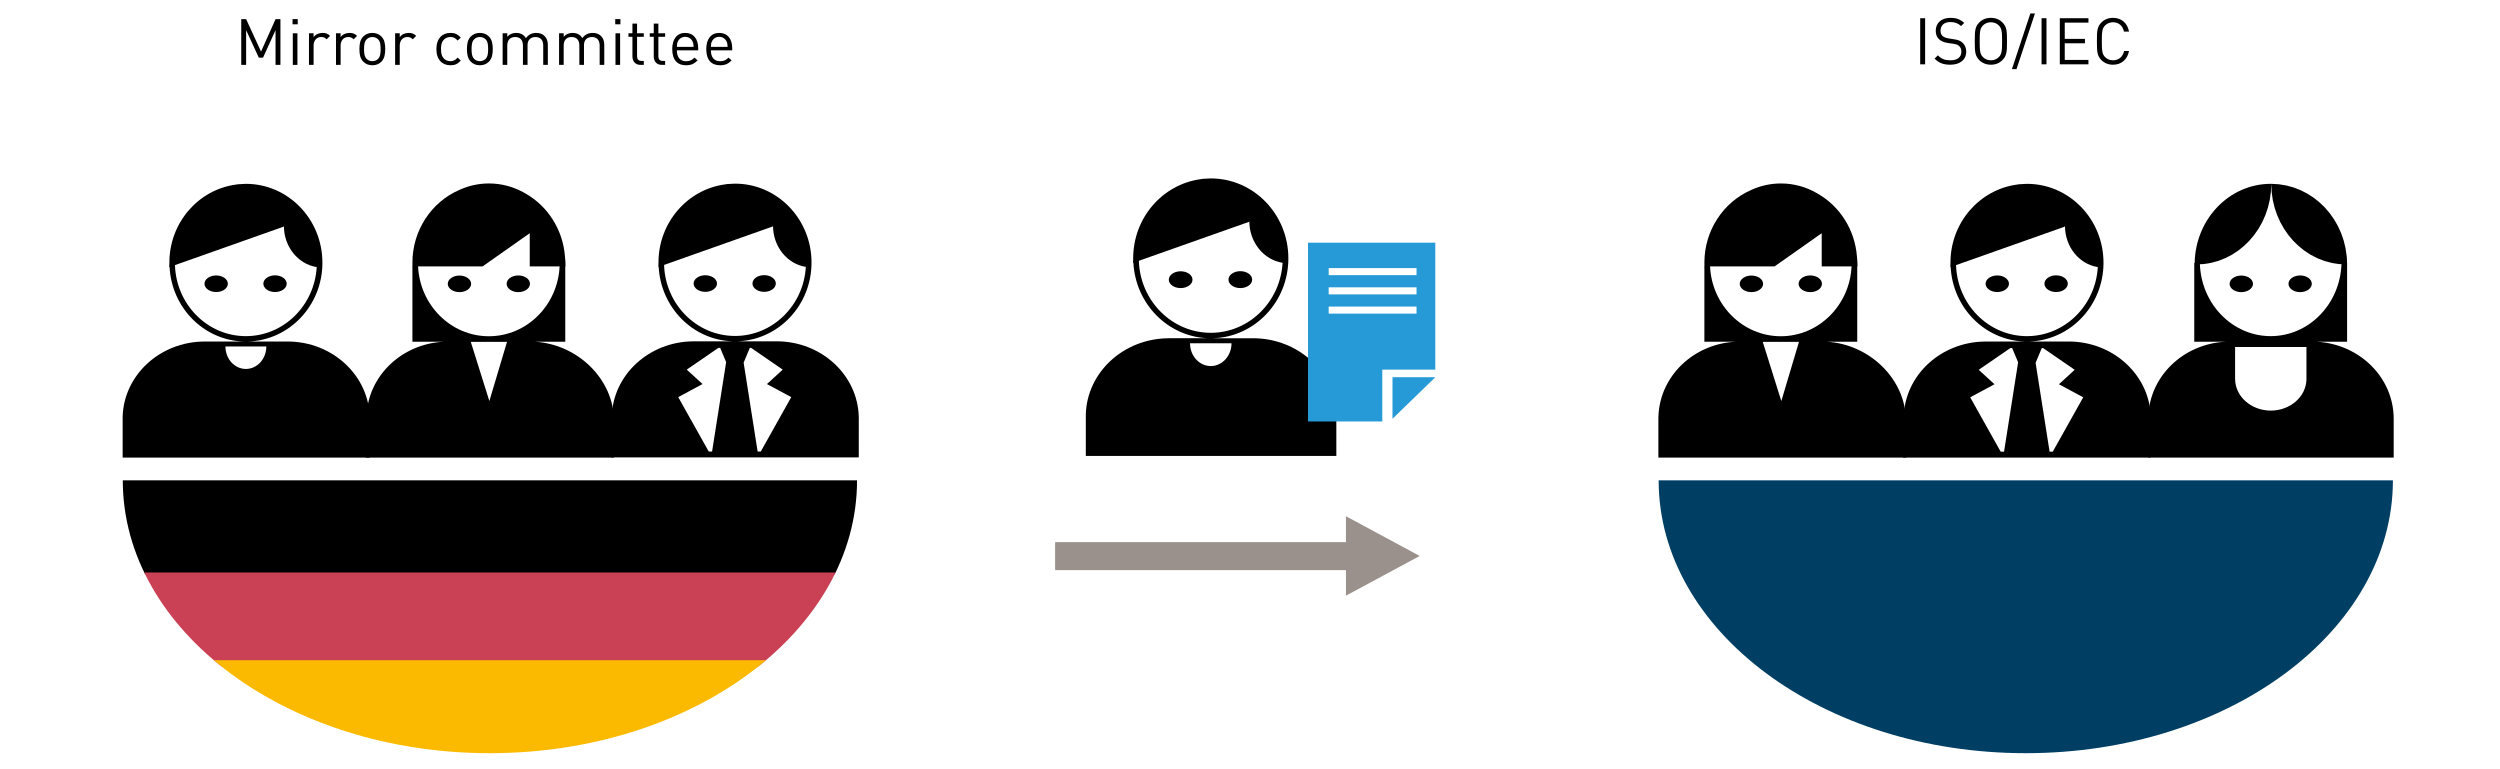 <?xml version="1.0" encoding="utf-8"?>
<!-- Generator: Adobe Illustrator 16.0.0, SVG Export Plug-In . SVG Version: 6.00 Build 0)  -->
<!DOCTYPE svg PUBLIC "-//W3C//DTD SVG 1.1//EN" "http://www.w3.org/Graphics/SVG/1.1/DTD/svg11.dtd">
<svg version="1.1" id="Ebene_1" xmlns="http://www.w3.org/2000/svg" xmlns:xlink="http://www.w3.org/1999/xlink" x="0px" y="0px"
	 width="841.891px" height="259px" viewBox="0 167.14 841.891 259" enable-background="new 0 167.14 841.891 259"
	 xml:space="preserve">
<g>
	<path d="M72.803,259.898c-2.173,0-3.938,1.252-3.938,2.791c0,1.543,1.764,2.795,3.938,2.795c2.173,0,3.933-1.252,3.933-2.795
		C76.735,261.15,74.975,259.898,72.803,259.898z"/>
	<path d="M92.62,259.861c-2.172,0-3.933,1.259-3.933,2.809c0,1.555,1.76,2.814,3.933,2.814c2.169,0,3.929-1.259,3.929-2.814
		C96.549,261.121,94.789,259.861,92.62,259.861z"/>
	<path d="M96.8,282.143c-0.047,0-6.502,0-13.204,0c13.861-0.434,24.978-12.13,24.978-26.524c0-14.678-11.536-26.571-25.77-26.571
		c-0.018,0-0.032,0.002-0.049,0.002c-0.016,0-0.029-0.002-0.045-0.002c-0.552,0-1.093,0.053-1.638,0.09
		c-0.31,0.021-0.624,0.019-0.929,0.05c-0.261,0.028-0.514,0.086-0.771,0.122c-12.606,1.735-22.338,12.834-22.338,26.309
		c0,0.055,0.007,0.11,0.007,0.172c-0.019,0.437-0.06,0.873-0.06,1.313l0.124-0.041c0.717,13.712,11.501,24.645,24.88,25.079
		c-6.734,0-13.223,0-13.223,0v0.009c-14.949,0.101-27.056,11.323-27.459,25.302l0.002,13.782h83.191v-13.063
		C124.497,293.797,112.097,282.143,96.8,282.143z M58.92,256.419l36.611-12.955l0.071-0.252c0,7.071,4.809,12.899,11.053,13.866
		c-0.738,12.952-11.138,23.26-23.852,23.26C69.874,280.338,59.336,269.679,58.92,256.419z M82.801,291.387
		c-3.805,0-6.887-3.393-6.887-7.573h13.777C89.691,287.994,86.608,291.387,82.801,291.387z"/>
</g>
<g>
	<g>
		<path d="M154.727,259.932c-2.172,0-3.938,1.252-3.938,2.791c0,1.543,1.765,2.794,3.938,2.794s3.933-1.25,3.933-2.794
			C158.66,261.184,156.899,259.932,154.727,259.932z"/>
		<path d="M174.544,259.895c-2.172,0-3.933,1.259-3.933,2.809c0,1.556,1.76,2.812,3.933,2.812c2.169,0,3.93-1.257,3.93-2.812
			C178.473,261.154,176.713,259.895,174.544,259.895z"/>
	</g>
	<path d="M180.023,282.218h10.334v-25.375h0.097c0-1.132-0.081-2.24-0.2-3.338c-0.698-9.082-5.799-16.875-13.109-21.093
		c-0.081-0.047-0.157-0.101-0.236-0.148c-0.033-0.02-0.069-0.036-0.103-0.055c-3.618-2.093-7.746-3.289-12.136-3.289
		c-3.583,0-6.992,0.794-10.093,2.224c-9.224,4.043-15.696,13.485-15.696,24.485c0,0.229,0.028,0.446,0.034,0.67
		c0,0.016-0.001,0.031-0.001,0.042h-0.033v25.877h10.576c-14.271,0.693-25.654,11.646-26.044,25.239h-0.19v13.778h83.521
		l0.002-12.411C206.745,294.923,194.564,282.994,180.023,282.218z M140.789,256.843h21.739l15.866-11.169v11.169h10.057
		c-0.616,13.08-11.051,23.529-23.829,23.529C151.843,280.372,141.405,269.923,140.789,256.843z M164.794,302.197l-6.255-19.941
		h12.203L164.794,302.197z"/>
</g>
<g>
	<g>
		<g>
			<defs>
				<path id="SVGID_1_" d="M41.349,328.896c0,50.748,55.352,91.885,123.631,91.885c68.286,0,123.637-41.137,123.637-91.885H41.349z"
					/>
			</defs>
			<clipPath id="SVGID_2_">
				<use xlink:href="#SVGID_1_"  overflow="visible"/>
			</clipPath>
			<rect x="36.383" y="328.896" clip-path="url(#SVGID_2_)" width="260.811" height="31.643"/>
		</g>
		<g>
			<defs>
				<path id="SVGID_3_" d="M41.349,328.896c0,50.748,55.352,91.885,123.631,91.885c68.286,0,123.637-41.137,123.637-91.885H41.349z"
					/>
			</defs>
			<clipPath id="SVGID_4_">
				<use xlink:href="#SVGID_3_"  overflow="visible"/>
			</clipPath>
			<rect x="36.383" y="359.932" clip-path="url(#SVGID_4_)" fill="#CA4054" width="260.811" height="31.642"/>
		</g>
		<g>
			<defs>
				<path id="SVGID_5_" d="M41.349,328.896c0,50.748,55.352,91.885,123.631,91.885c68.286,0,123.637-41.137,123.637-91.885H41.349z"
					/>
			</defs>
			<clipPath id="SVGID_6_">
				<use xlink:href="#SVGID_5_"  overflow="visible"/>
			</clipPath>
			<rect x="34.579" y="389.471" clip-path="url(#SVGID_6_)" fill="#FBBA00" width="260.811" height="31.644"/>
		</g>
	</g>
</g>
<g>
	<path d="M237.519,259.834c-2.173,0-3.938,1.252-3.938,2.791c0,1.543,1.766,2.795,3.938,2.795c2.171,0,3.932-1.252,3.932-2.795
		C241.451,261.086,239.69,259.834,237.519,259.834z"/>
	<path d="M257.335,259.798c-2.172,0-3.933,1.259-3.933,2.809c0,1.555,1.761,2.814,3.933,2.814c2.169,0,3.931-1.259,3.931-2.814
		C261.265,261.057,259.504,259.798,257.335,259.798z"/>
	<path d="M289.203,308.108h0.007c0-0.086-0.006-0.173-0.007-0.259v-0.217h-0.006c-0.271-14.155-12.554-25.554-27.682-25.554
		c-0.046,0-6.502,0-13.204,0c13.861-0.434,24.977-12.13,24.977-26.524c0-14.678-11.536-26.571-25.769-26.571
		c-0.018,0-0.032,0.002-0.049,0.002c-0.016,0-0.03-0.002-0.046-0.002c-0.552,0-1.094,0.053-1.639,0.09
		c-0.309,0.021-0.624,0.019-0.929,0.05c-0.26,0.028-0.513,0.086-0.77,0.122c-12.607,1.735-22.338,12.834-22.338,26.309
		c0,0.055,0.007,0.11,0.007,0.172c-0.019,0.437-0.06,0.873-0.06,1.313l0.124-0.041c0.717,13.712,11.5,24.645,24.879,25.079
		c-6.734,0-13.224,0-13.224,0v0.009c-14.948,0.101-27.055,11.323-27.458,25.302h-0.191v13.781h83.229v-0.047h0.146L289.203,308.108
		L289.203,308.108z M239.797,319.19h-1.129l-10.271-18.319l8.188-4.396l-5.312-4.863l10.64-7.322h0.61l2.012,4.793L239.797,319.19z
		 M223.635,256.355l36.611-12.955l0.071-0.252c0,7.071,4.81,12.899,11.053,13.866c-0.738,12.952-11.137,23.26-23.851,23.26
		C234.589,280.275,224.051,269.615,223.635,256.355z M256.197,319.19h-1.06l-4.713-29.931l2.084-4.969h0.441l10.638,7.322
		l-5.309,4.863l8.188,4.396L256.197,319.19z"/>
</g>
<g>
	<g>
		<path d="M397.593,258.494c-2.203,0-3.992,1.269-3.992,2.829c0,1.563,1.789,2.833,3.992,2.833s3.988-1.27,3.988-2.833
			C401.581,259.763,399.796,258.494,397.593,258.494z"/>
		<path d="M417.689,258.457c-2.203,0-3.988,1.276-3.988,2.847c0,1.576,1.786,2.853,3.988,2.853c2.199,0,3.985-1.276,3.985-2.853
			C421.675,259.733,419.889,258.457,417.689,258.457z"/>
		<path d="M421.929,281.042c-0.047,0-6.595,0-13.392,0c14.059-0.44,25.328-12.295,25.328-26.885
			c0-14.877-11.697-26.932-26.132-26.932c-0.017,0-0.033,0.002-0.049,0.002s-0.03-0.002-0.046-0.002
			c-0.561,0-1.108,0.053-1.662,0.091c-0.313,0.021-0.632,0.018-0.942,0.05c-0.263,0.029-0.52,0.088-0.779,0.124
			c-12.785,1.758-22.654,13.009-22.654,26.667c0,0.056,0.009,0.113,0.009,0.174c-0.02,0.443-0.061,0.885-0.061,1.332l0.125-0.042
			c0.728,13.899,11.664,24.98,25.23,25.42c-6.83,0-13.41,0-13.41,0v0.009c-15.159,0.102-27.436,11.477-27.846,25.647l0.002,13.971
			h84.365v-13.242C450.016,292.854,437.439,281.042,421.929,281.042z M383.515,254.968l37.126-13.131l0.073-0.255
			c0,7.168,4.876,13.076,11.208,14.055c-0.748,13.128-11.294,23.577-24.188,23.577C394.623,279.213,383.936,268.408,383.515,254.968
			z M407.732,290.412c-3.859,0-6.984-3.439-6.984-7.676h13.972C414.72,286.973,411.594,290.412,407.732,290.412z"/>
	</g>
	<g>
		<polygon fill="#259AD7" points="468.933,294.157 468.933,308.162 483.348,294.175 483.348,294.157 		"/>
		<path fill="#259AD7" d="M440.481,248.863v60.212h25.009v-17.459h17.857v-42.753H440.481z M477.023,272.755h-29.584v-2.377h29.584
			V272.755z M477.023,266.278h-29.584v-2.379h29.584V266.278z M477.023,259.796h-29.584v-2.379h29.584V259.796z"/>
	</g>
</g>
<g>
	<path d="M780.146,282.219h10.257V255.73h-0.022c-0.017-0.767-0.036-1.532-0.109-2.281c-0.029-0.307-0.09-0.599-0.13-0.902
		c-0.076-0.604-0.145-1.207-0.259-1.794c-0.062-0.322-0.156-0.633-0.23-0.947c-0.125-0.556-0.24-1.113-0.399-1.653
		c-0.097-0.332-0.227-0.651-0.336-0.978c-0.173-0.509-0.328-1.022-0.525-1.518c-0.133-0.333-0.297-0.648-0.441-0.974
		c-0.208-0.467-0.403-0.945-0.636-1.398c-0.163-0.32-0.356-0.619-0.532-0.932c-0.248-0.438-0.481-0.884-0.752-1.308
		c-0.188-0.299-0.406-0.574-0.604-0.862c-0.286-0.412-0.562-0.833-0.867-1.229c-0.223-0.283-0.468-0.541-0.697-0.815
		c-0.315-0.374-0.621-0.758-0.957-1.114c-0.246-0.258-0.512-0.493-0.767-0.739c-0.35-0.343-0.688-0.692-1.053-1.016
		c-0.268-0.234-0.559-0.439-0.833-0.662c-0.38-0.304-0.744-0.619-1.141-0.901c-0.292-0.21-0.604-0.39-0.901-0.587
		c-0.402-0.262-0.795-0.537-1.209-0.774c-0.312-0.182-0.645-0.33-0.961-0.497c-0.426-0.22-0.842-0.455-1.278-0.652
		c-0.328-0.147-0.673-0.261-1.009-0.395c-0.444-0.178-0.888-0.369-1.346-0.521c-0.35-0.116-0.711-0.194-1.065-0.295
		c-0.461-0.129-0.918-0.273-1.388-0.378c-0.368-0.08-0.75-0.121-1.122-0.185c-0.473-0.081-0.939-0.178-1.422-0.231
		c-0.386-0.043-0.781-0.044-1.173-0.069c-0.458-0.028-0.908-0.079-1.371-0.08c0-0.01-0.002-0.019-0.002-0.028
		c0,0.01-0.002,0.018-0.002,0.028c-0.043,0-0.09,0-0.137,0c-14.031,0-25.414,11.905-25.662,26.688h-0.025h-0.106v26.489h10.574
		c-14.271,0.692-25.654,11.646-26.044,25.237l-0.001,13.779h82.629v-13.064C806.087,294.294,794.604,282.99,780.146,282.219z
		 M740.83,256.128c0.443-0.027,0.896-0.027,1.333-0.075c0.137-0.016,0.266-0.049,0.399-0.063c0.71-0.09,1.417-0.195,2.11-0.349
		c0.353-0.074,0.69-0.19,1.037-0.284c0.462-0.124,0.933-0.232,1.384-0.381c0.397-0.135,0.774-0.307,1.164-0.458
		c0.387-0.153,0.781-0.285,1.157-0.458c0.404-0.183,0.783-0.404,1.176-0.606c0.345-0.18,0.7-0.341,1.035-0.536
		c0.368-0.217,0.718-0.467,1.076-0.704c0.335-0.221,0.683-0.423,1.008-0.659c0.298-0.218,0.576-0.465,0.863-0.694
		c0.363-0.288,0.735-0.562,1.084-0.872c0.258-0.225,0.49-0.483,0.738-0.72c0.356-0.34,0.719-0.671,1.055-1.034
		c0.228-0.24,0.43-0.509,0.646-0.76c0.333-0.386,0.676-0.761,0.986-1.168c0.184-0.24,0.343-0.499,0.52-0.744
		c0.317-0.445,0.644-0.883,0.938-1.347c0.147-0.236,0.271-0.492,0.414-0.733c0.292-0.498,0.59-0.991,0.853-1.509
		c0.106-0.214,0.192-0.443,0.297-0.658c0.268-0.565,0.537-1.129,0.768-1.718c0.097-0.242,0.166-0.5,0.256-0.748
		c0.209-0.577,0.425-1.152,0.598-1.748c0.084-0.291,0.138-0.594,0.212-0.888c0.145-0.567,0.299-1.13,0.409-1.713
		c0.065-0.35,0.1-0.711,0.152-1.064c0.083-0.543,0.179-1.081,0.232-1.636c0.035-0.391,0.033-0.795,0.057-1.194
		c0.027-0.519,0.074-1.033,0.074-1.558c0,0.525,0.047,1.04,0.075,1.559c0.021,0.397,0.021,0.802,0.058,1.193
		c0.055,0.584,0.156,1.15,0.244,1.722c0.05,0.324,0.08,0.656,0.139,0.976c0.114,0.601,0.273,1.182,0.423,1.766
		c0.071,0.278,0.122,0.563,0.2,0.837c0.174,0.598,0.389,1.172,0.598,1.751c0.089,0.246,0.158,0.502,0.256,0.744
		c0.216,0.556,0.474,1.084,0.726,1.62c0.114,0.251,0.215,0.51,0.34,0.757c0.254,0.503,0.545,0.981,0.827,1.465
		c0.149,0.257,0.282,0.524,0.438,0.776c0.295,0.466,0.621,0.904,0.938,1.351c0.174,0.241,0.334,0.504,0.519,0.74
		c0.311,0.407,0.653,0.782,0.987,1.172c0.219,0.251,0.418,0.517,0.644,0.756c0.339,0.363,0.704,0.694,1.061,1.038
		c0.246,0.236,0.48,0.491,0.736,0.716c0.348,0.31,0.723,0.584,1.086,0.872c0.288,0.233,0.564,0.476,0.861,0.694
		c0.326,0.236,0.676,0.438,1.012,0.659c0.357,0.236,0.703,0.487,1.072,0.704c0.338,0.195,0.694,0.356,1.039,0.536
		c0.391,0.202,0.772,0.423,1.172,0.606c0.379,0.172,0.773,0.304,1.16,0.458c0.388,0.15,0.767,0.322,1.164,0.458
		c0.451,0.149,0.921,0.257,1.386,0.381c0.345,0.094,0.683,0.21,1.036,0.284c0.69,0.154,1.397,0.259,2.11,0.349
		c0.136,0.015,0.265,0.048,0.398,0.064c0.309,0.033,0.625,0.03,0.936,0.052c-0.495,13.447-10.975,24.229-23.835,24.229
		C751.812,280.334,741.337,269.562,740.83,256.128z M776.712,294.71v0.251c-0.149,5.785-5.482,10.451-12.015,10.451
		c-6.625,0-12.015-4.803-12.015-10.702v-10.705h24.028L776.712,294.71L776.712,294.71z"/>
	<ellipse cx="754.771" cy="262.725" rx="3.936" ry="2.792"/>
	<ellipse cx="774.589" cy="262.707" rx="3.93" ry="2.811"/>
</g>
<g>
	<path d="M589.803,259.931c-2.171,0-3.937,1.252-3.937,2.795c0,1.542,1.766,2.789,3.937,2.789c2.174,0,3.934-1.247,3.934-2.789
		C593.736,261.183,591.977,259.931,589.803,259.931z"/>
	<ellipse cx="609.621" cy="262.705" rx="3.933" ry="2.811"/>
</g>
<path fill="#003E64" d="M558.559,328.896c0,50.748,55.352,91.885,123.631,91.885c68.285,0,123.638-41.137,123.638-91.885H558.559z"
	/>
<g>
	<path d="M672.596,259.897c-2.173,0-3.938,1.252-3.938,2.794c0,1.543,1.766,2.792,3.938,2.792c2.172,0,3.932-1.249,3.932-2.792
		C676.527,261.149,674.768,259.897,672.596,259.897z"/>
	<ellipse cx="692.412" cy="262.672" rx="3.933" ry="2.811"/>
	<path d="M696.594,282.142c-0.046,0-6.502,0-13.204,0c13.862-0.434,24.977-12.127,24.977-26.525
		c0-14.674-11.536-26.569-25.769-26.569c-0.018,0-0.032,0.002-0.05,0.002c-0.015,0-0.029-0.002-0.044-0.002
		c-0.555,0-1.096,0.053-1.641,0.09c-0.309,0.021-0.623,0.02-0.928,0.052c-0.262,0.028-0.514,0.086-0.771,0.121
		c-12.606,1.735-22.338,12.835-22.338,26.307c0,0.06,0.006,0.117,0.006,0.176c-0.02,0.439-0.061,0.87-0.061,1.314l0.125-0.044
		c0.717,13.716,11.5,24.645,24.879,25.079c-6.733,0-13.224,0-13.224,0v0.011c-14.948,0.098-27.054,11.322-27.458,25.303h-0.191
		v13.779h83.23v-13.066h0.152C724.288,293.798,711.891,282.142,696.594,282.142z M674.876,319.253h-1.131l-10.27-18.318l8.187-4.395
		l-5.312-4.865l10.642-7.322h0.61l2.011,4.794L674.876,319.253z M658.714,256.422l36.61-12.957l0.07-0.253
		c0,7.072,4.811,12.903,11.053,13.87c-0.737,12.949-11.137,23.256-23.851,23.256C669.667,280.337,659.13,269.678,658.714,256.422z
		 M690.215,319.253l-4.712-29.93l2.085-4.97h0.441l10.638,7.322l-5.31,4.865l8.188,4.395l-10.27,18.318H690.215L690.215,319.253z"/>
</g>
<path d="M615.102,282.219h10.334v-25.373h0.097c0-1.131-0.081-2.243-0.2-3.341c-0.698-9.08-5.799-16.872-13.108-21.092
	c-0.08-0.047-0.157-0.101-0.235-0.147c-0.034-0.019-0.068-0.036-0.103-0.056c-3.619-2.093-7.746-3.287-12.137-3.287
	c-3.584,0-6.993,0.793-10.093,2.224c-9.225,4.042-15.695,13.486-15.695,24.486c0,0.225,0.027,0.445,0.032,0.671
	c0,0.01-0.001,0.025-0.001,0.041h-0.031v25.875h10.574c-14.271,0.691-25.653,11.647-26.044,25.237h-0.023v13.779h83.354l0.001-12.41
	C641.821,294.926,629.642,282.994,615.102,282.219z M575.866,256.846h21.74l15.865-11.17v11.17h10.057
	c-0.616,13.076-11.052,23.526-23.829,23.526C586.921,280.372,576.482,269.922,575.866,256.846z M599.871,302.201l-6.254-19.942
	h12.203L599.871,302.201z"/>
<polygon fill="#9A918D" points="478.089,354.363 453.26,340.987 453.26,349.701 355.315,349.701 355.315,359.146 453.262,359.146 
	453.262,367.738 "/>
<g>
	<path d="M92.789,188.991v-11.699l-4.216,9.277h-1.406l-4.282-9.277v11.699h-1.644v-15.397h1.644l5.018,10.92l4.887-10.92h1.645
		v15.397H92.789z"/>
	<path d="M98.514,175.325v-1.752h1.751v1.752H98.514z M98.601,188.991v-10.639h1.557v10.639H98.601z"/>
	<path d="M109.995,180.385c-0.583-0.584-1.016-0.779-1.837-0.779c-1.558,0-2.552,1.232-2.552,2.854v6.53h-1.558v-10.639h1.558v1.297
		c0.584-0.887,1.751-1.427,2.983-1.427c1.018,0,1.795,0.238,2.553,0.994L109.995,180.385z"/>
	<path d="M119.096,180.385c-0.584-0.584-1.018-0.779-1.839-0.779c-1.557,0-2.552,1.232-2.552,2.854v6.53h-1.557v-10.639h1.557v1.297
		c0.583-0.887,1.752-1.427,2.984-1.427c1.017,0,1.795,0.238,2.552,0.994L119.096,180.385z"/>
	<path d="M128.434,187.909c-0.736,0.757-1.752,1.212-3.05,1.212s-2.313-0.455-3.049-1.212c-1.082-1.102-1.297-2.594-1.297-4.238
		c0-1.643,0.216-3.157,1.297-4.237c0.735-0.757,1.751-1.211,3.049-1.211s2.313,0.454,3.05,1.211c1.081,1.08,1.298,2.595,1.298,4.237
		C129.732,185.315,129.515,186.807,128.434,187.909z M127.332,180.385c-0.519-0.52-1.188-0.779-1.945-0.779
		c-0.758,0-1.406,0.259-1.926,0.779c-0.777,0.779-0.864,2.076-0.864,3.286c0,1.189,0.064,2.488,0.864,3.288
		c0.52,0.518,1.167,0.779,1.926,0.779c0.757,0,1.427-0.261,1.945-0.779c0.778-0.8,0.843-2.098,0.843-3.288
		C128.175,182.46,128.11,181.164,127.332,180.385z"/>
	<path d="M139.005,180.385c-0.583-0.584-1.016-0.779-1.838-0.779c-1.557,0-2.551,1.232-2.551,2.854v6.53h-1.557v-10.639h1.557v1.297
		c0.583-0.887,1.751-1.427,2.984-1.427c1.017,0,1.795,0.238,2.552,0.994L139.005,180.385z"/>
	<path d="M151.672,189.121c-2.682,0-4.714-1.817-4.714-5.45c0-3.632,2.033-5.449,4.714-5.449c1.471,0,2.4,0.39,3.503,1.578
		l-1.06,0.995c-0.801-0.886-1.428-1.189-2.443-1.189c-1.039,0-1.902,0.411-2.466,1.211c-0.497,0.692-0.691,1.513-0.691,2.854
		c0,1.342,0.194,2.163,0.691,2.855c0.562,0.799,1.427,1.211,2.466,1.211c1.017,0,1.644-0.325,2.443-1.211l1.06,1.017
		C154.072,188.731,153.142,189.121,151.672,189.121z"/>
	<path d="M164.643,187.909c-0.736,0.757-1.752,1.212-3.049,1.212c-1.299,0-2.314-0.455-3.05-1.212
		c-1.082-1.102-1.298-2.594-1.298-4.238c0-1.643,0.216-3.157,1.298-4.237c0.735-0.757,1.751-1.211,3.05-1.211
		c1.297,0,2.312,0.454,3.049,1.211c1.081,1.08,1.298,2.595,1.298,4.237C165.941,185.315,165.724,186.807,164.643,187.909z
		 M163.54,180.385c-0.519-0.52-1.188-0.779-1.945-0.779c-0.758,0-1.406,0.259-1.926,0.779c-0.777,0.779-0.864,2.076-0.864,3.286
		c0,1.189,0.064,2.488,0.864,3.288c0.52,0.518,1.167,0.779,1.926,0.779c0.757,0,1.427-0.261,1.945-0.779
		c0.778-0.8,0.843-2.098,0.843-3.288C164.383,182.46,164.318,181.164,163.54,180.385z"/>
	<path d="M182.934,188.991v-6.552c0-1.881-1.017-2.833-2.616-2.833c-1.558,0-2.66,0.974-2.66,2.66v6.725h-1.557v-6.552
		c0-1.881-1.018-2.833-2.617-2.833c-1.601,0-2.66,0.974-2.66,2.833v6.552h-1.557v-10.639h1.557v1.167
		c0.757-0.865,1.816-1.297,3.005-1.297c1.471,0,2.617,0.605,3.266,1.773c0.821-1.168,2.012-1.773,3.503-1.773
		c1.146,0,2.098,0.368,2.745,0.994c0.758,0.736,1.146,1.73,1.146,2.963v6.812H182.934L182.934,188.991z"/>
	<path d="M201.936,188.991v-6.552c0-1.881-1.018-2.833-2.617-2.833c-1.557,0-2.66,0.974-2.66,2.66v6.725h-1.557v-6.552
		c0-1.881-1.018-2.833-2.617-2.833c-1.601,0-2.66,0.974-2.66,2.833v6.552h-1.557v-10.639h1.557v1.167
		c0.756-0.865,1.816-1.297,3.005-1.297c1.471,0,2.617,0.605,3.267,1.773c0.821-1.168,2.011-1.773,3.503-1.773
		c1.146,0,2.098,0.368,2.746,0.994c0.758,0.736,1.146,1.73,1.146,2.963v6.812H201.936L201.936,188.991z"/>
	<path d="M207.184,175.325v-1.752h1.751v1.752H207.184z M207.271,188.991v-10.639h1.557v10.639H207.271z"/>
	<path d="M215.702,188.991c-1.815,0-2.725-1.276-2.725-2.854v-6.595h-1.34v-1.189h1.34v-3.265h1.557v3.265h2.271v1.189h-2.271v6.551
		c0,0.974,0.455,1.558,1.449,1.558h0.822v1.34H215.702z"/>
	<path d="M222.879,188.991c-1.815,0-2.725-1.276-2.725-2.854v-6.595h-1.341v-1.189h1.341v-3.265h1.557v3.265h2.271v1.189h-2.271
		v6.551c0,0.974,0.455,1.558,1.449,1.558h0.822v1.34H222.879z"/>
	<path d="M227.937,184.083c0,2.335,1.081,3.676,3.135,3.676c1.233,0,1.947-0.367,2.79-1.21l1.06,0.929
		c-1.082,1.082-2.098,1.645-3.893,1.645c-2.833,0-4.649-1.688-4.649-5.45c0-3.46,1.666-5.449,4.369-5.449
		c2.769,0,4.368,1.968,4.368,5.168v0.692L227.937,184.083L227.937,184.083z M233.234,181.141c-0.454-0.972-1.341-1.6-2.486-1.6
		c-1.146,0-2.033,0.627-2.486,1.6c-0.26,0.563-0.281,0.909-0.324,1.773h5.644C233.516,182.05,233.494,181.704,233.234,181.141z"/>
	<path d="M239.394,184.083c0,2.335,1.082,3.676,3.136,3.676c1.233,0,1.947-0.367,2.79-1.21l1.06,0.929
		c-1.082,1.082-2.098,1.645-3.893,1.645c-2.832,0-4.649-1.688-4.649-5.45c0-3.46,1.666-5.449,4.368-5.449
		c2.769,0,4.368,1.968,4.368,5.168v0.692L239.394,184.083L239.394,184.083z M244.692,181.141c-0.455-0.972-1.341-1.6-2.487-1.6
		c-1.146,0-2.032,0.627-2.487,1.6c-0.259,0.563-0.28,0.909-0.324,1.773h5.645C244.973,182.05,244.951,181.704,244.692,181.141z"/>
</g>
<g>
	<path d="M646.641,188.802v-15.524h1.658v15.524H646.641z"/>
	<path d="M656.777,188.933c-2.311,0-3.857-0.589-5.298-2.05l1.111-1.112c1.287,1.286,2.485,1.679,4.23,1.679
		c2.289,0,3.686-1.046,3.686-2.877c0-0.83-0.241-1.483-0.765-1.941c-0.479-0.436-0.915-0.589-2.025-0.763l-1.812-0.261
		c-1.222-0.197-2.138-0.568-2.835-1.178c-0.785-0.698-1.198-1.657-1.198-2.923c0-2.638,1.896-4.36,4.972-4.36
		c1.983,0,3.292,0.523,4.621,1.701l-1.066,1.068c-0.938-0.894-2.007-1.353-3.621-1.353c-2.093,0-3.292,1.157-3.292,2.899
		c0,0.764,0.219,1.396,0.697,1.811c0.48,0.414,1.222,0.676,2.029,0.807l1.81,0.284c1.438,0.218,2.114,0.479,2.812,1.111
		c0.827,0.72,1.308,1.766,1.308,3.052C662.142,187.254,660.027,188.933,656.777,188.933z"/>
	<path d="M674.304,187.406c-0.959,0.959-2.245,1.526-3.858,1.526c-1.612,0-2.922-0.567-3.881-1.526
		c-1.462-1.461-1.55-2.812-1.55-6.367c0-3.553,0.088-4.904,1.55-6.367c0.959-0.959,2.269-1.525,3.881-1.525
		c1.613,0,2.899,0.566,3.858,1.525c1.461,1.463,1.568,2.814,1.568,6.367C675.873,184.594,675.765,185.945,674.304,187.406z
		 M673.128,175.721c-0.721-0.721-1.638-1.091-2.683-1.091c-1.048,0-1.963,0.37-2.682,1.091c-0.982,1.002-1.091,2.135-1.091,5.318
		s0.107,4.318,1.091,5.32c0.719,0.719,1.634,1.09,2.682,1.09c1.045,0,1.962-0.371,2.683-1.09c0.979-1.002,1.091-2.137,1.091-5.32
		S674.107,176.723,673.128,175.721z"/>
	<path d="M679.074,190.414h-1.548l6.213-18.75h1.55L679.074,190.414z"/>
	<path d="M687.51,188.802v-15.524h1.656v15.524H687.51z"/>
	<path d="M693.656,188.802v-15.524h9.639v1.482h-7.979v5.473h6.802v1.483h-6.802v5.603h7.979v1.483H693.656z"/>
	<path d="M711.574,188.933c-1.612,0-2.921-0.567-3.88-1.526c-1.46-1.461-1.548-2.812-1.548-6.367c0-3.553,0.088-4.904,1.548-6.367
		c0.959-0.959,2.268-1.525,3.88-1.525c2.813,0,4.842,1.723,5.386,4.623h-1.7c-0.413-1.92-1.743-3.14-3.686-3.14
		c-1.045,0-1.961,0.37-2.681,1.091c-0.981,1.002-1.091,2.135-1.091,5.318s0.108,4.318,1.091,5.32c0.72,0.719,1.636,1.09,2.681,1.09
		c1.941,0,3.314-1.221,3.729-3.139h1.656C716.417,187.21,714.365,188.933,711.574,188.933z"/>
</g>
</svg>
